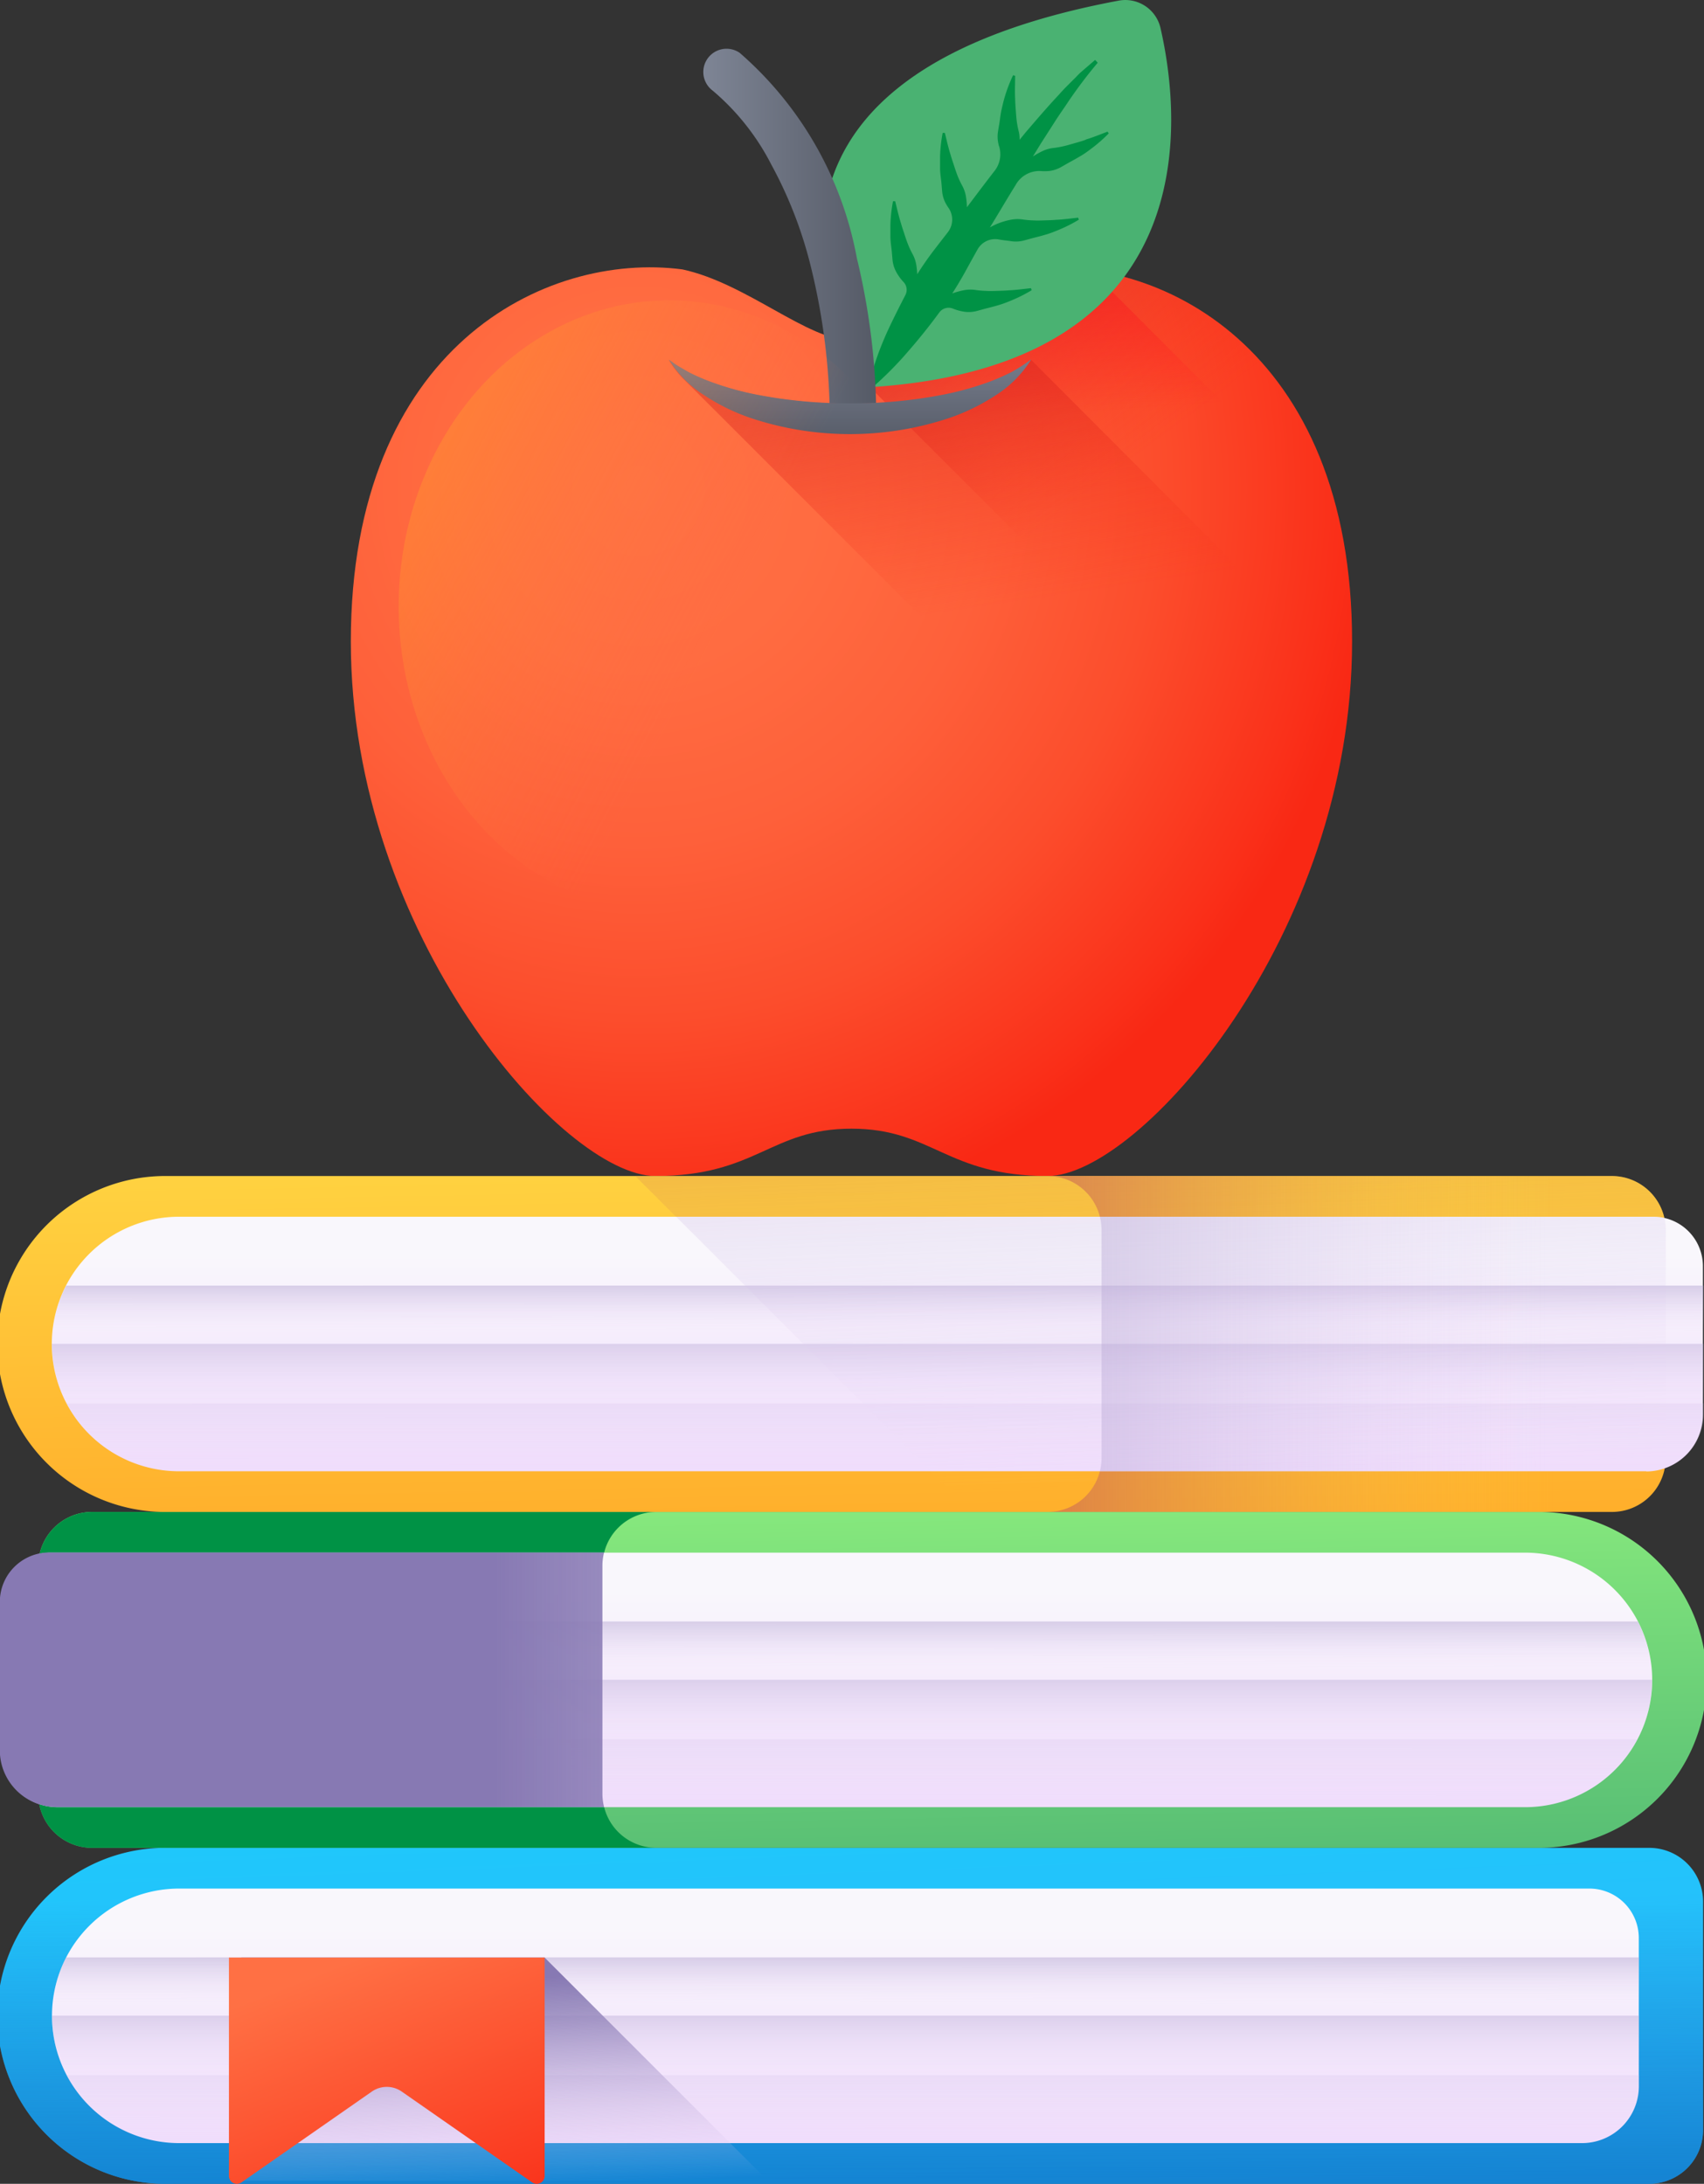 <svg xmlns="http://www.w3.org/2000/svg" xmlns:xlink="http://www.w3.org/1999/xlink" width="39.017" height="50"><rect width="100%" height="100%" fill="#333333" stroke="none"/><defs><linearGradient id="i" x1=".474" y1=".629" x2=".354" y2="-.219" gradientUnits="objectBoundingBox"><stop offset="0" stop-color="#ff1d25" stop-opacity="0"/><stop offset="1" stop-color="#ff1d25"/></linearGradient><linearGradient id="b" x1=".555" y1=".365" x2=".17" y2="-.235" gradientUnits="objectBoundingBox"><stop offset="0" stop-color="#f92814" stop-opacity="0"/><stop offset="1" stop-color="#c1272d"/></linearGradient><linearGradient id="e" x1="-3.002" y1="-2.444" x2="-2.473" y2="-1.879" gradientUnits="objectBoundingBox"><stop offset="0" stop-color="#92f37f"/><stop offset="1" stop-color="#4ab272"/></linearGradient><linearGradient id="a" x1="-3.248" y1="-2.201" x2="-3.808" y2="-2.594" gradientUnits="objectBoundingBox"><stop offset="0" stop-color="#4ab272" stop-opacity="0"/><stop offset="1" stop-color="#009245"/></linearGradient><linearGradient id="j" x1="-4.702" y1="-3.039" x2="-4.518" y2="-2.866" xlink:href="#a"/><linearGradient id="c" y1=".5" x2="1" y2=".5" gradientUnits="objectBoundingBox"><stop offset="0" stop-color="#7e8595"/><stop offset="1" stop-color="#555a66"/></linearGradient><linearGradient id="k" x1=".561" y1=".634" x2=".266" y2="-.489" xlink:href="#b"/><linearGradient id="l" x1=".5" y1="-.302" x2=".5" y2="1.162" xlink:href="#c"/><linearGradient id="m" x1=".586" y1=".551" x2="-.397" y2="-.034" gradientUnits="objectBoundingBox"><stop offset="0" stop-color="#ff7044" stop-opacity="0"/><stop offset=".25" stop-color="#ff813a" stop-opacity=".251"/><stop offset=".719" stop-color="#ff9a2b" stop-opacity=".718"/><stop offset="1" stop-color="#ffa425"/></linearGradient><linearGradient id="n" x1=".337" y1="-.452" x2=".877" y2="2.361" gradientUnits="objectBoundingBox"><stop offset="0" stop-color="#18cffc"/><stop offset="1" stop-color="#4a98f7"/></linearGradient><linearGradient id="o" x1=".497" y1=".16" x2=".52" y2="1.479" gradientUnits="objectBoundingBox"><stop offset="0" stop-color="#0469bc" stop-opacity="0"/><stop offset="1" stop-color="#0469bc"/></linearGradient><linearGradient id="f" x1=".5" y1=".151" x2=".5" y2=".984" gradientUnits="objectBoundingBox"><stop offset="0" stop-color="#f9f7fc"/><stop offset="1" stop-color="#f0ddfc"/></linearGradient><linearGradient id="d" x1=".498" y1="1.037" x2=".506" y2="-3.301" gradientUnits="objectBoundingBox"><stop offset="0" stop-color="#f0ddfc" stop-opacity="0"/><stop offset=".289" stop-color="#c8b7e0" stop-opacity=".29"/><stop offset=".591" stop-color="#a595c8" stop-opacity=".592"/><stop offset=".84" stop-color="#8f81b8" stop-opacity=".839"/><stop offset="1" stop-color="#8779b3"/></linearGradient><linearGradient id="p" x1=".5" y1=".49" x2=".5" y2="-.677" xlink:href="#d"/><linearGradient id="q" x1=".501" y1=".249" x2=".503" y2="-.274" xlink:href="#d"/><linearGradient id="r" x1=".504" y1="1.033" x2=".404" y2=".107" xlink:href="#d"/><linearGradient id="s" x1=".273" y1=".076" x2=".95" y2="1.305" gradientUnits="objectBoundingBox"><stop offset="0" stop-color="#ff7044"/><stop offset="1" stop-color="#f92814"/></linearGradient><linearGradient id="t" x1=".417" y1="-.278" x2=".569" y2="1.351" xlink:href="#e"/><linearGradient id="u" x1="2.453" y1=".5" x2="1.256" y2=".5" xlink:href="#a"/><linearGradient id="v" x1=".531" y1=".151" x2=".531" y2=".984" xlink:href="#f"/><linearGradient id="w" x1=".539" y1="1.048" x2=".546" y2="-3.377" xlink:href="#d"/><linearGradient id="x" x1=".531" y1=".49" x2=".531" y2="-.677" xlink:href="#d"/><linearGradient id="y" x1=".532" y1=".247" x2=".534" y2="-.281" xlink:href="#d"/><linearGradient id="z" x1="2.561" y1=".5" x2=".819" y2=".5" xlink:href="#d"/><linearGradient id="A" x1=".44" y1="-.278" x2=".592" y2="1.351" gradientUnits="objectBoundingBox"><stop offset="0" stop-color="#ffda45"/><stop offset="1" stop-color="#ffa425"/></linearGradient><linearGradient id="g" x1=".592" y1=".909" x2=".314" y2="-1.634" gradientUnits="objectBoundingBox"><stop offset="0" stop-color="#ffda45" stop-opacity="0"/><stop offset="1" stop-color="#b53759"/></linearGradient><linearGradient id="B" x1=".818" y1=".5" x2="-.379" y2=".5" xlink:href="#g"/><linearGradient id="C" x1=".498" y1="1.048" x2=".506" y2="-3.377" xlink:href="#d"/><linearGradient id="D" x1=".5" y1=".49" x2=".5" y2="-.677" xlink:href="#d"/><linearGradient id="E" x1=".501" y1=".247" x2=".503" y2="-.281" xlink:href="#d"/><linearGradient id="F" x1=".657" y1="1.002" x2=".032" y2="-2.968" xlink:href="#d"/><linearGradient id="G" x1=".739" y1=".5" x2="-1.003" y2=".5" xlink:href="#d"/><radialGradient id="h" cx=".267" cy=".258" r=".809" gradientTransform="matrix(.907 0 0 1 .046 0)" gradientUnits="objectBoundingBox"><stop offset="0" stop-color="#ff7044"/><stop offset=".239" stop-color="#ff6c41"/><stop offset=".473" stop-color="#fe603a"/><stop offset=".705" stop-color="#fc4d2c"/><stop offset=".935" stop-color="#fa311a"/><stop offset="1" stop-color="#f92814"/></radialGradient></defs><g transform="translate(-56.013)"><path data-name="Path 482" d="M153.3 62.476c-1.479.318-2.866 1.627-3.873 1.627s-2.394-1.308-3.873-1.627c-3.137-.41-7.591 1.781-7.591 8.52s4.88 12.238 6.971 12.238c2.324 0 2.634-1.084 4.492-1.084s2.169 1.084 4.492 1.084c2.091 0 6.971-5.5 6.971-12.238s-4.451-8.93-7.589-8.52Z" transform="translate(-73.917 -56.308)" fill="url(#h)"/><path data-name="Path 483" d="M259.651 62.491a5.959 5.959 0 0 0-1.6-.013c-1.479.318-2.866 1.627-3.873 1.627h-.078v1.64l1.372.256 9.443 1.761Z" transform="translate(-178.669 -56.31)" fill="url(#i)"/><path data-name="Path 484" d="M257.313 62.476c-1.479.318-2.866 1.627-3.873 1.627a1.3 1.3 0 0 1-.158-.011 6.954 6.954 0 0 0 .533 1.034l-.006.025.038.023.038.023 10.306 10.3A14.929 14.929 0 0 0 264.9 71c0-6.742-4.45-8.934-7.587-8.524Z" transform="translate(-177.929 -56.308)" fill="url(#b)"/><path data-name="Path 485" d="M249.209 8.866s-4.73-6.9 5.712-8.852a.827.827 0 0 1 .956.631c.475 2.077 1.051 7.743-6.668 8.221Z" transform="translate(-173.291)" fill="url(#e)"/><path data-name="Path 486" d="M265.71 1.586a.829.829 0 0 0-.409-.542 54.418 54.418 0 0 0-6.258 8.764c7.72-.478 7.144-6.144 6.668-8.221Z" transform="translate(-183.124 -.942)" fill="url(#a)"/><path data-name="Path 487" d="M263.637 15.815c-.081.029-.164.052-.245.075s-.163.048-.245.067a2.017 2.017 0 0 1-.247.043.793.793 0 0 0-.239.069 1.808 1.808 0 0 0-.223.126l.184-.3.306-.477c.1-.16.211-.312.315-.471a10.575 10.575 0 0 1 .68-.9l-.06-.064-.218.188-.11.095a1.572 1.572 0 0 0-.1.1c-.134.136-.276.269-.4.412-.263.28-.511.571-.761.862l-.14.172a.786.786 0 0 0-.018-.184 2.021 2.021 0 0 1-.048-.249c-.01-.084-.016-.168-.022-.253s-.013-.171-.014-.256c-.01-.173 0-.346 0-.524l-.047-.012a3.355 3.355 0 0 0-.192.5c-.026.087-.046.175-.067.264s-.033.179-.045.269-.031.181-.044.274a.726.726 0 0 0 .015.274c0 .018.01.035.015.053a.615.615 0 0 1-.107.557c-.214.275-.422.553-.632.831a1.812 1.812 0 0 0-.023-.248.791.791 0 0 0-.079-.235 2.025 2.025 0 0 1-.109-.229c-.031-.079-.058-.159-.084-.24s-.055-.162-.078-.245c-.053-.165-.09-.334-.133-.506h-.049a3.352 3.352 0 0 0-.06.537v.272c0 .091.013.182.024.272s.016.183.025.276a.729.729 0 0 0 .083.262c.02.036.042.071.066.105a.471.471 0 0 1-.022.554c-.107.138-.215.276-.321.415-.135.176-.26.358-.378.544a1.9 1.9 0 0 0-.022-.216.789.789 0 0 0-.079-.235 2.024 2.024 0 0 1-.109-.23c-.031-.079-.058-.159-.084-.24s-.055-.162-.078-.245c-.053-.165-.09-.334-.133-.506h-.049a3.35 3.35 0 0 0-.06.537v.272c0 .091.013.182.024.272s.016.183.026.276a.727.727 0 0 0 .083.262 1.141 1.141 0 0 0 .165.229.258.258 0 0 1 .045.3c-.132.255-.367.719-.474.974a7.016 7.016 0 0 0-.373 1.11l.075.046a7.937 7.937 0 0 0 .824-.827q.379-.433.715-.891l.012-.016a.263.263 0 0 1 .314-.083 1.157 1.157 0 0 0 .254.069.725.725 0 0 0 .274-.013c.09-.023.179-.05.268-.072s.177-.046.264-.072.172-.059.256-.094a3.361 3.361 0 0 0 .483-.242l-.016-.046c-.177.019-.349.043-.521.05-.085.008-.171.009-.257.012s-.169.006-.254 0a2.015 2.015 0 0 1-.253-.023.789.789 0 0 0-.248.007 1.771 1.771 0 0 0-.27.075q.161-.251.305-.512c.076-.14.18-.327.272-.492a.462.462 0 0 1 .493-.232c.1.02.194.025.283.04a.725.725 0 0 0 .274-.013c.09-.023.179-.05.268-.072s.177-.046.264-.072.172-.059.256-.094a3.353 3.353 0 0 0 .483-.242l-.016-.046c-.177.019-.349.043-.521.05-.085.008-.171.009-.257.012s-.169.006-.254 0a2.032 2.032 0 0 1-.253-.023.789.789 0 0 0-.248.007 1.542 1.542 0 0 0-.487.177c.2-.323.388-.649.588-.969l.007-.013a.619.619 0 0 1 .562-.309 1.259 1.259 0 0 0 .192 0 .727.727 0 0 0 .263-.081c.082-.045.161-.093.241-.136s.159-.089.237-.135.152-.1.224-.155a3.373 3.373 0 0 0 .407-.355l-.027-.04c-.166.063-.326.129-.491.179Z" transform="translate(-182.775 -12.611)" fill="url(#j)"/><path data-name="Path 488" d="M224.188 19.726c-.2.017-.411.026-.623.026-.15 0-.3 0-.441-.013a14.848 14.848 0 0 0-.469-3.549 9.716 9.716 0 0 0-.874-2.205 5.486 5.486 0 0 0-1.337-1.685.532.532 0 0 1 .615-.868 8.187 8.187 0 0 1 2.684 4.7 15.783 15.783 0 0 1 .445 3.591Z" transform="translate(-148.111 -10.224)" fill="url(#c)"/><path data-name="Path 489" d="M220.543 84.012a3.583 3.583 0 0 1-.471.3 4.955 4.955 0 0 1-.5.217 6.878 6.878 0 0 1-1.037.288 10.861 10.861 0 0 1-2.138.2 11.026 11.026 0 0 1-2.138-.2 6.8 6.8 0 0 1-1.037-.289 4.777 4.777 0 0 1-.5-.216c-.079-.044-.163-.085-.239-.137s-.153-.1-.233-.158a2.185 2.185 0 0 0 .4.5l6.822 6.822a3 3 0 0 0 .545.458 4.686 4.686 0 0 0 1.047.514 7.188 7.188 0 0 0 4.572 0 4.736 4.736 0 0 0 1.047-.513 2.59 2.59 0 0 0 .813-.817Z" transform="translate(-140.922 -75.776)" fill="url(#k)"/><path data-name="Path 490" d="M220.543 84.012a2.59 2.59 0 0 1-.813.817 4.736 4.736 0 0 1-1.047.513 7.188 7.188 0 0 1-4.572 0 4.68 4.68 0 0 1-1.047-.514 2.571 2.571 0 0 1-.813-.817c.08.054.151.112.233.158s.159.093.239.137a4.749 4.749 0 0 0 .5.216 6.8 6.8 0 0 0 1.037.289 11.028 11.028 0 0 0 2.138.2 10.856 10.856 0 0 0 2.138-.2 6.861 6.861 0 0 0 1.037-.288 4.989 4.989 0 0 0 .5-.217 3.592 3.592 0 0 0 .471-.3Z" transform="translate(-140.922 -75.776)" fill="url(#l)"/><ellipse data-name="Ellipse 954" cx="6.194" cy="7.011" rx="6.194" ry="7.011" transform="translate(65.141 6.875)" fill="url(#m)"/><path data-name="Path 491" d="M95.01 432.781v5.228a1.231 1.231 0 0 1-1.231 1.231H59.86a3.846 3.846 0 1 1 0-7.691h33.919a1.232 1.232 0 0 1 1.231 1.232Z" transform="translate(-.001 -389.241)" fill="url(#n)"/><path data-name="Path 492" d="M95.01 432.781v5.228a1.231 1.231 0 0 1-1.231 1.231H59.86a3.846 3.846 0 1 1 0-7.691h33.919a1.232 1.232 0 0 1 1.231 1.232Z" transform="translate(-.001 -389.241)" fill="url(#o)"/><path data-name="Path 493" d="M103.189 446.881H71.065a2.914 2.914 0 1 1 0-5.828h32.288a1.132 1.132 0 0 1 1.132 1.132v3.4a1.3 1.3 0 0 1-1.296 1.296Z" transform="translate(-10.948 -397.813)" fill="url(#f)"/><path data-name="Path 494" d="M71.6 484.667a2.913 2.913 0 0 0 2.576 1.552H106.3a1.3 1.3 0 0 0 1.3-1.3v-.256h-36Z" transform="translate(-14.057 -437.151)" fill="url(#d)"/><path data-name="Path 495" d="M71.066 473.689h32.124a1.3 1.3 0 0 0 1.3-1.3v-1.618H68.152a2.914 2.914 0 0 0 2.914 2.918Z" transform="translate(-10.949 -424.621)" fill="url(#p)"/><path data-name="Path 496" d="M68.476 457.167a2.913 2.913 0 0 0 2.59 4.248h32.124a1.3 1.3 0 0 0 1.3-1.3v-2.952H68.476Z" transform="translate(-10.949 -412.347)" fill="url(#q)"/><path data-name="Path 497" d="m119.336 457.167 5.11 5.11h-12.054v-5.11Z" transform="translate(-50.852 -412.347)" fill="url(#r)"/><path data-name="Path 498" d="M109.486 457.167v5a.181.181 0 0 0 .285.149l2.987-2.081a.6.6 0 0 1 .685 0l2.987 2.081a.181.181 0 0 0 .285-.149v-5Z" transform="translate(-48.231 -412.347)" fill="url(#s)"/><path data-name="Path 499" d="M64.955 354.331v5.228a1.232 1.232 0 0 0 1.231 1.231h33.063a3.846 3.846 0 1 0 0-7.691H66.186a1.232 1.232 0 0 0-1.231 1.232Z" transform="translate(-8.065 -318.482)" fill="url(#t)"/><path data-name="Path 500" d="M66.186 353.1h12.919a1.231 1.231 0 0 0-1.231 1.231v5.228a1.231 1.231 0 0 0 1.231 1.231H66.186a1.231 1.231 0 0 1-1.231-1.231v-5.228a1.232 1.232 0 0 1 1.231-1.231Z" transform="translate(-8.065 -318.483)" fill="url(#u)"/><path data-name="Path 501" d="M57.522 368.431h33.6a2.914 2.914 0 1 0 0-5.828H57.358a1.132 1.132 0 0 0-1.132 1.132v3.4a1.3 1.3 0 0 0 1.296 1.296Z" transform="translate(-.192 -327.054)" fill="url(#v)"/><path data-name="Path 502" d="M93.694 406.217a2.913 2.913 0 0 1-2.576 1.552h-33.6a1.3 1.3 0 0 1-1.3-1.3v-.256h37.476Z" transform="translate(-.192 -366.392)" fill="url(#w)"/><path data-name="Path 503" d="M91.118 395.239h-33.6a1.3 1.3 0 0 1-1.3-1.3v-1.618h37.814a2.914 2.914 0 0 1-2.914 2.918Z" transform="translate(-.192 -353.862)" fill="url(#x)"/><path data-name="Path 504" d="M93.708 378.717a2.913 2.913 0 0 1-2.59 4.248h-33.6a1.3 1.3 0 0 1-1.3-1.3v-2.952h37.49Z" transform="translate(-.192 -341.588)" fill="url(#y)"/><path data-name="Path 505" d="M57.145 362.6h12.7a1.228 1.228 0 0 0-.038.3v5.228a1.233 1.233 0 0 0 .038.3H57.309a1.3 1.3 0 0 1-1.3-1.3v-3.4a1.132 1.132 0 0 1 1.136-1.128Z" transform="translate(0 -327.055)" fill="url(#z)"/><path data-name="Path 506" d="M94.154 275.882v5.228a1.231 1.231 0 0 1-1.231 1.231H59.86a3.846 3.846 0 1 1 0-7.691h33.063a1.232 1.232 0 0 1 1.231 1.232Z" transform="translate(-.001 -247.724)" fill="url(#A)"/><path data-name="Path 507" d="M226.756 282.342a1.231 1.231 0 0 0 1.231-1.231v-5.228a1.231 1.231 0 0 0-1.231-1.231h-22.362l7.691 7.691h14.671Z" transform="translate(-133.834 -247.725)" fill="url(#g)"/><path data-name="Path 508" d="M313.631 274.65h-12.919a1.231 1.231 0 0 1 1.231 1.231v5.228a1.232 1.232 0 0 1-1.231 1.231h12.919a1.231 1.231 0 0 0 1.231-1.231v-5.228a1.231 1.231 0 0 0-1.231-1.231Z" transform="translate(-220.709 -247.724)" fill="url(#B)"/><path data-name="Path 509" d="M104.661 289.981h-33.6a2.914 2.914 0 0 1 0-5.828h33.76a1.132 1.132 0 0 1 1.132 1.132v3.4a1.3 1.3 0 0 1-1.3 1.3Z" transform="translate(-10.948 -256.295)" fill="url(#f)"/><path data-name="Path 510" d="M71.6 327.767a2.913 2.913 0 0 0 2.576 1.552h33.6a1.3 1.3 0 0 0 1.3-1.3v-.256H71.6Z" transform="translate(-14.057 -295.633)" fill="url(#C)"/><path data-name="Path 511" d="M71.066 316.789h33.6a1.3 1.3 0 0 0 1.3-1.3v-1.618H68.152a2.914 2.914 0 0 0 2.914 2.918Z" transform="translate(-10.949 -283.103)" fill="url(#D)"/><path data-name="Path 512" d="M68.476 300.267a2.913 2.913 0 0 0 2.59 4.248h33.6a1.3 1.3 0 0 0 1.3-1.3v-2.952h-37.49Z" transform="translate(-10.949 -270.829)" fill="url(#E)"/><path data-name="Path 513" d="m213.9 284.153 5.827 5.828h16.394a1.293 1.293 0 0 0 .418-.07 1.238 1.238 0 0 0 .022-.229v-5.228a1.235 1.235 0 0 0-.031-.272 1.137 1.137 0 0 0-.245-.027H213.9Z" transform="translate(-142.405 -256.295)" fill="url(#F)"/><path data-name="Path 514" d="M325.584 284.154h-12.7a1.229 1.229 0 0 1 .038.3v5.228a1.234 1.234 0 0 1-.038.3h12.536a1.3 1.3 0 0 0 1.3-1.3v-3.4a1.132 1.132 0 0 0-1.136-1.128Z" transform="translate(-231.687 -256.296)" fill="url(#G)"/></g></svg>